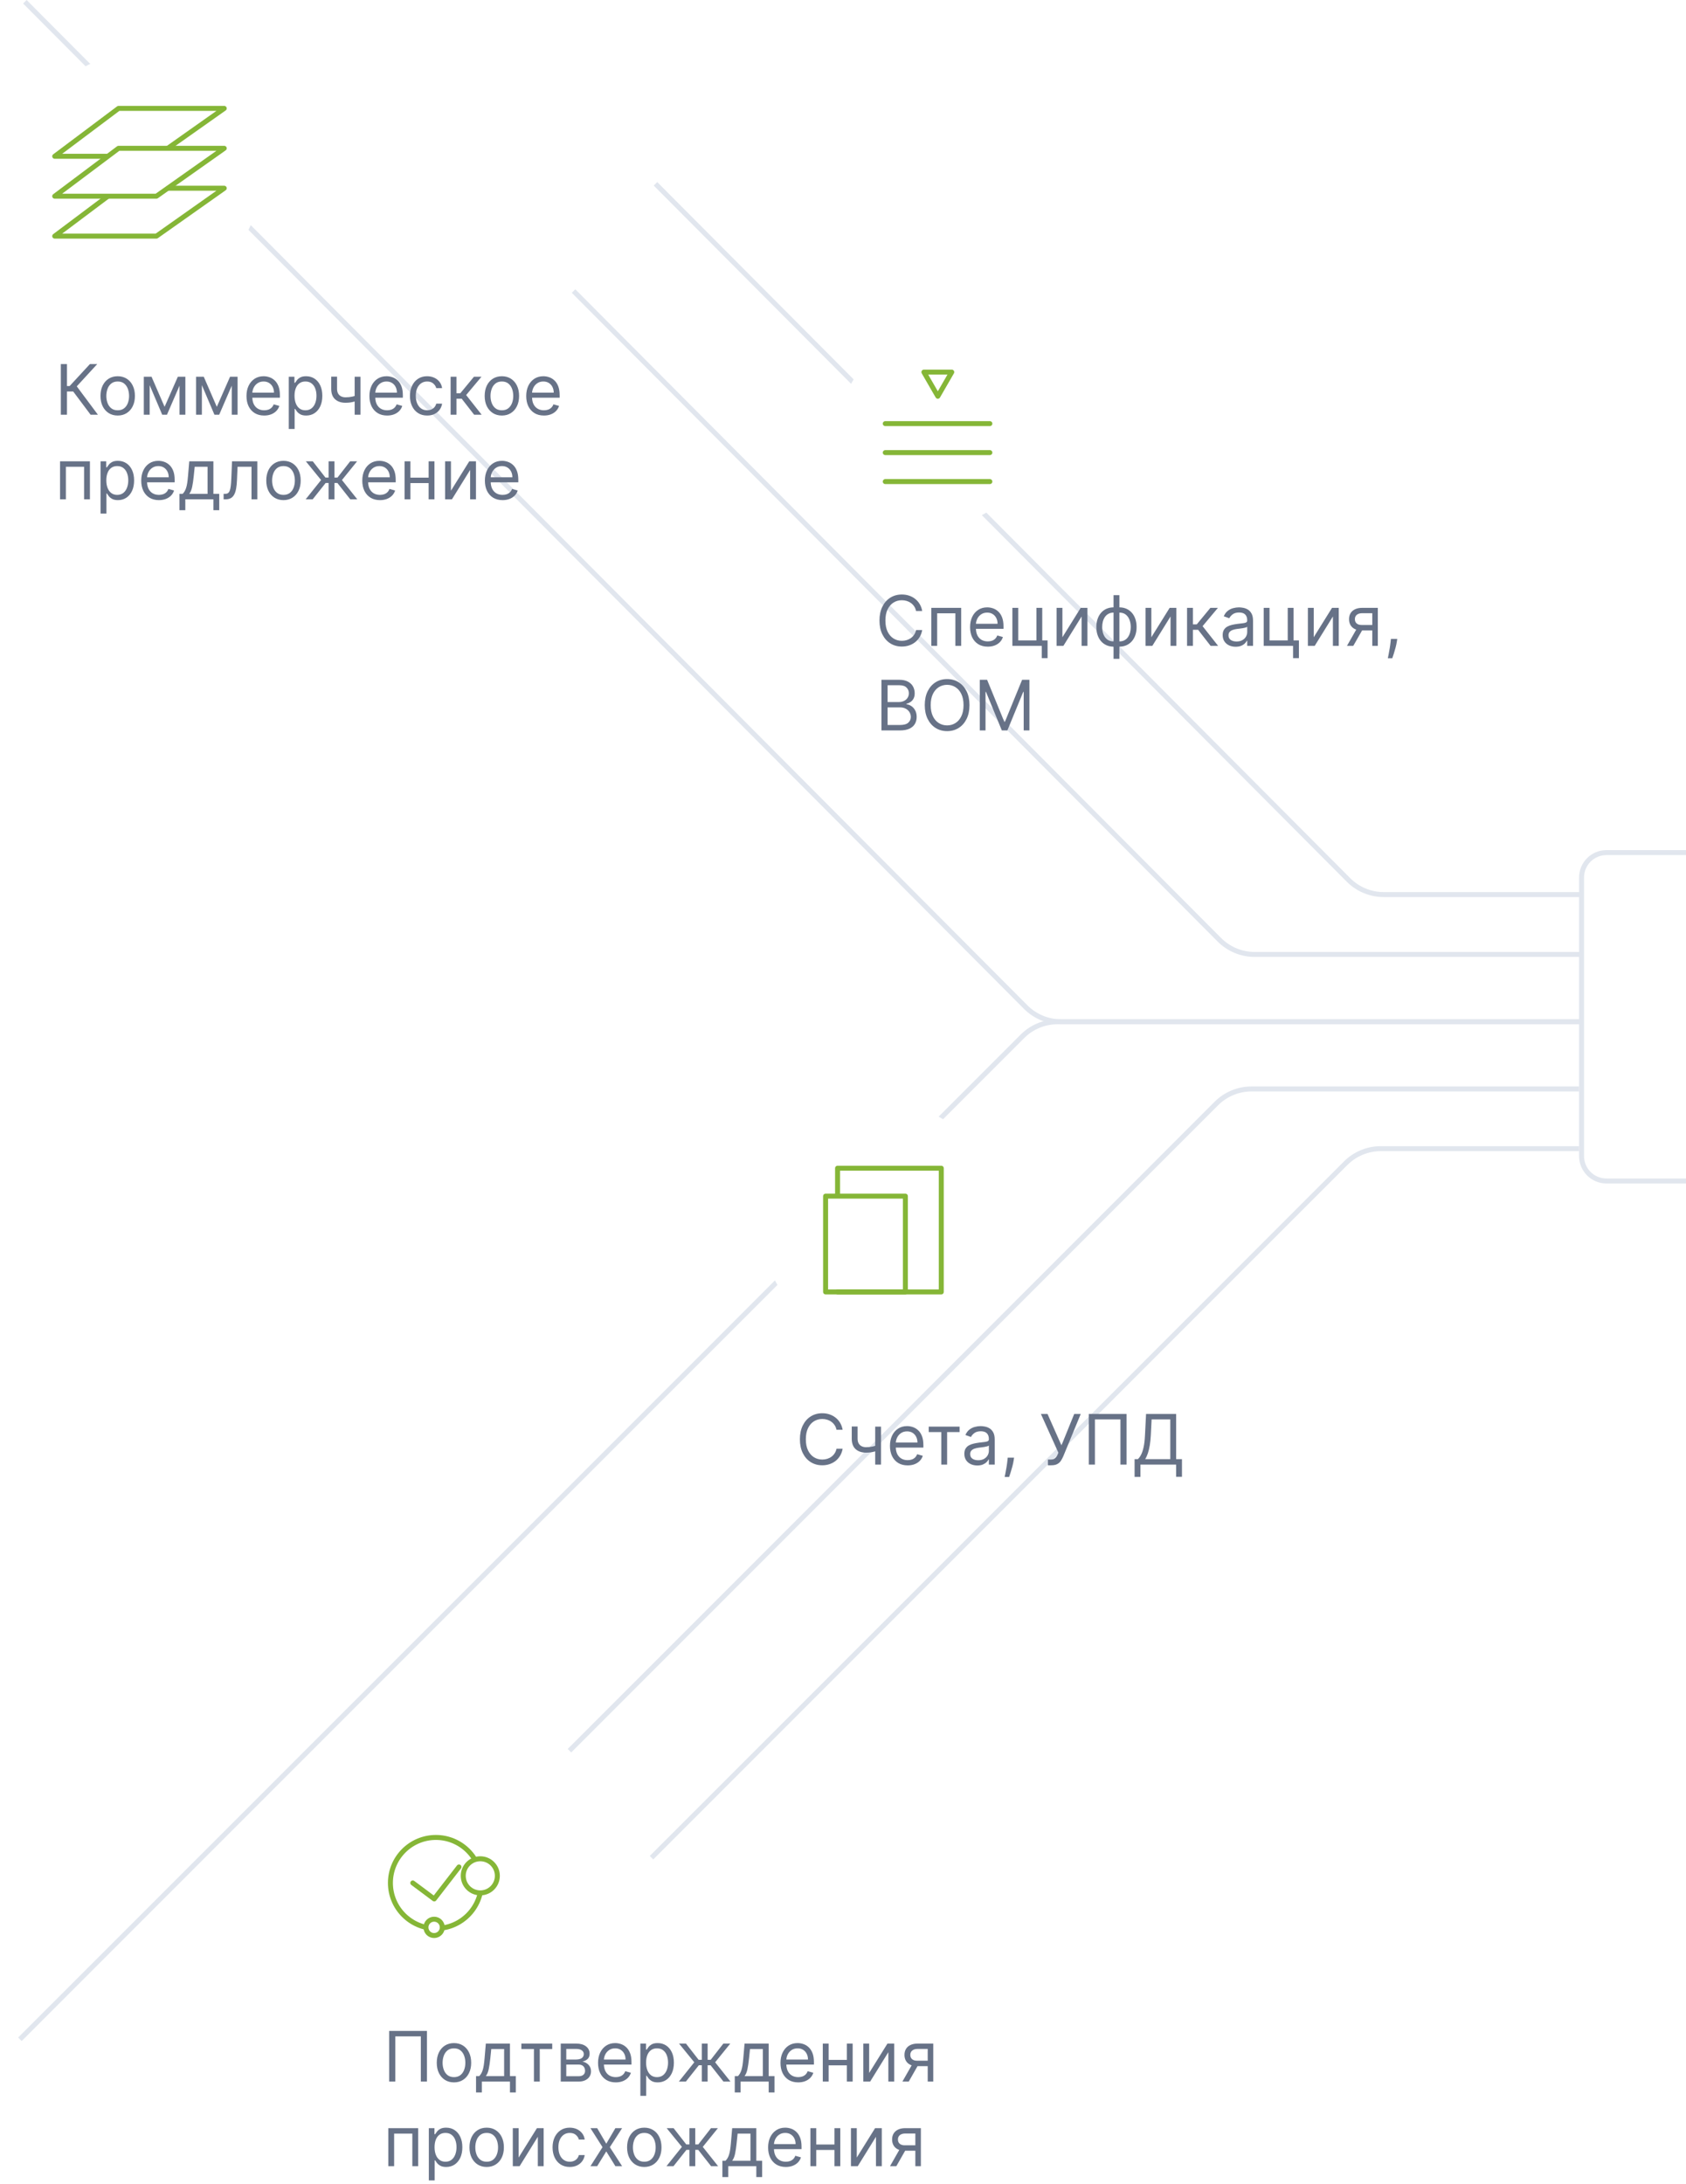 <?xml version="1.0" encoding="UTF-8"?> <svg xmlns="http://www.w3.org/2000/svg" width="339" height="439" viewBox="0 0 339 439" fill="none"><path d="M339 171.354H323C320.239 171.354 318 173.592 318 176.354V232.354C318 235.115 320.239 237.354 323 237.354H339" stroke="#E1E6EE"></path><path d="M317.5 230.854H277.642C274.99 230.854 272.446 231.907 270.571 233.782L131 373.354M317.5 218.854H251.642C248.99 218.854 246.446 219.907 244.571 221.782L114.5 351.854M317.5 205.354H212.642C209.99 205.354 207.446 206.407 205.571 208.282L4 409.854" stroke="#E1E6EE"></path><path d="M318 179.791H278.224C275.565 179.791 273.015 178.732 271.139 176.848L131.797 36.943M318 191.821H252.266C249.606 191.821 247.057 190.761 245.18 188.877L115.324 58.495M318 205.354H213.328C210.669 205.354 208.119 204.294 206.242 202.41L5 0.354" stroke="#E1E6EE"></path><g filter="url(#filter0_d_1249_1765)"><circle cx="28.348" cy="34.963" r="24.348" fill="white"></circle></g><g filter="url(#filter1_d_1249_1765)"><circle cx="87.232" cy="378.077" r="16.232" fill="white"></circle></g><g filter="url(#filter2_d_1249_1765)"><circle cx="177.348" cy="245.963" r="24.348" fill="white"></circle></g><g filter="url(#filter3_d_1249_1765)"><circle cx="188.353" cy="86.273" r="19.486" fill="white"></circle></g><path d="M18.219 83.353L14.719 78.68H13.466V83.353H12.233V73.172H13.466V77.587H14.003L18.079 73.172H19.551L15.435 77.646L19.69 83.353H18.219ZM23.666 83.513C22.977 83.513 22.372 83.349 21.852 83.02C21.335 82.692 20.93 82.233 20.639 81.643C20.35 81.053 20.206 80.364 20.206 79.575C20.206 78.78 20.35 78.085 20.639 77.492C20.93 76.899 21.335 76.438 21.852 76.11C22.372 75.782 22.977 75.618 23.666 75.618C24.356 75.618 24.959 75.782 25.476 76.11C25.996 76.438 26.401 76.899 26.689 77.492C26.981 78.085 27.127 78.78 27.127 79.575C27.127 80.364 26.981 81.053 26.689 81.643C26.401 82.233 25.996 82.692 25.476 83.02C24.959 83.349 24.356 83.513 23.666 83.513ZM23.666 82.459C24.19 82.459 24.621 82.324 24.959 82.056C25.297 81.787 25.547 81.434 25.71 80.997C25.872 80.559 25.953 80.085 25.953 79.575C25.953 79.065 25.872 78.589 25.71 78.148C25.547 77.707 25.297 77.351 24.959 77.079C24.621 76.808 24.19 76.672 23.666 76.672C23.143 76.672 22.712 76.808 22.374 77.079C22.036 77.351 21.785 77.707 21.623 78.148C21.461 78.589 21.379 79.065 21.379 79.575C21.379 80.085 21.461 80.559 21.623 80.997C21.785 81.434 22.036 81.787 22.374 82.056C22.712 82.324 23.143 82.459 23.666 82.459ZM33.094 81.763L35.758 75.717H36.872L33.571 83.353H32.617L29.375 75.717H30.469L33.094 81.763ZM30.091 75.717V83.353H28.918V75.717H30.091ZM36.097 83.353V75.717H37.27V83.353H36.097ZM43.594 81.763L46.258 75.717H47.372L44.071 83.353H43.117L39.875 75.717H40.969L43.594 81.763ZM40.591 75.717V83.353H39.418V75.717H40.591ZM46.597 83.353V75.717H47.77V83.353H46.597ZM53.119 83.513C52.383 83.513 51.749 83.35 51.215 83.025C50.685 82.697 50.276 82.24 49.987 81.653C49.702 81.063 49.56 80.377 49.56 79.595C49.56 78.813 49.702 78.123 49.987 77.527C50.276 76.927 50.677 76.46 51.19 76.125C51.707 75.787 52.311 75.618 53 75.618C53.398 75.618 53.791 75.684 54.178 75.817C54.566 75.949 54.919 76.165 55.237 76.463C55.555 76.758 55.809 77.149 55.998 77.636C56.187 78.123 56.281 78.723 56.281 79.436V79.933H50.395V78.919H55.088C55.088 78.488 55.002 78.103 54.83 77.765C54.66 77.427 54.419 77.161 54.104 76.965C53.792 76.769 53.424 76.672 53 76.672C52.533 76.672 52.128 76.788 51.787 77.02C51.449 77.248 51.189 77.547 51.006 77.915C50.824 78.282 50.733 78.677 50.733 79.098V79.774C50.733 80.351 50.832 80.84 51.031 81.241C51.233 81.638 51.514 81.942 51.871 82.15C52.229 82.356 52.645 82.459 53.119 82.459C53.428 82.459 53.706 82.415 53.955 82.329C54.206 82.24 54.423 82.107 54.606 81.932C54.788 81.753 54.929 81.531 55.028 81.265L56.162 81.584C56.043 81.968 55.842 82.306 55.56 82.598C55.279 82.886 54.931 83.112 54.516 83.274C54.102 83.433 53.636 83.513 53.119 83.513ZM58.066 86.217V75.717H59.2V76.93H59.339C59.425 76.798 59.544 76.629 59.697 76.423C59.852 76.214 60.075 76.029 60.363 75.866C60.655 75.701 61.049 75.618 61.546 75.618C62.189 75.618 62.756 75.778 63.246 76.1C63.737 76.421 64.12 76.877 64.395 77.467C64.67 78.057 64.808 78.753 64.808 79.555C64.808 80.364 64.67 81.065 64.395 81.658C64.12 82.248 63.739 82.706 63.251 83.03C62.764 83.352 62.202 83.513 61.566 83.513C61.075 83.513 60.683 83.431 60.388 83.269C60.093 83.103 59.866 82.916 59.707 82.707C59.548 82.495 59.425 82.319 59.339 82.18H59.239V86.217H58.066ZM59.219 79.535C59.219 80.112 59.304 80.621 59.473 81.062C59.642 81.499 59.889 81.842 60.214 82.091C60.539 82.336 60.936 82.459 61.407 82.459C61.898 82.459 62.307 82.329 62.635 82.071C62.966 81.809 63.215 81.458 63.381 81.017C63.55 80.573 63.634 80.079 63.634 79.535C63.634 78.998 63.551 78.514 63.386 78.084C63.223 77.649 62.976 77.306 62.645 77.055C62.317 76.799 61.904 76.672 61.407 76.672C60.93 76.672 60.529 76.793 60.204 77.035C59.879 77.273 59.634 77.608 59.468 78.039C59.302 78.466 59.219 78.965 59.219 79.535ZM72.484 75.717V83.353H71.31V75.717H72.484ZM72.026 79.356V80.45C71.761 80.549 71.498 80.637 71.236 80.714C70.974 80.787 70.699 80.844 70.41 80.888C70.122 80.927 69.806 80.947 69.461 80.947C68.596 80.947 67.901 80.714 67.378 80.246C66.858 79.779 66.597 79.078 66.597 78.143V75.697H67.771V78.143C67.771 78.534 67.845 78.856 67.994 79.108C68.144 79.36 68.346 79.547 68.601 79.67C68.856 79.792 69.143 79.853 69.461 79.853C69.958 79.853 70.407 79.809 70.808 79.719C71.213 79.626 71.619 79.505 72.026 79.356ZM77.838 83.513C77.102 83.513 76.468 83.35 75.934 83.025C75.404 82.697 74.994 82.24 74.706 81.653C74.421 81.063 74.278 80.377 74.278 79.595C74.278 78.813 74.421 78.123 74.706 77.527C74.994 76.927 75.395 76.46 75.909 76.125C76.426 75.787 77.029 75.618 77.719 75.618C78.117 75.618 78.509 75.684 78.897 75.817C79.285 75.949 79.638 76.165 79.956 76.463C80.274 76.758 80.528 77.149 80.717 77.636C80.906 78.123 81 78.723 81 79.436V79.933H75.114V78.919H79.807C79.807 78.488 79.721 78.103 79.548 77.765C79.379 77.427 79.137 77.161 78.822 76.965C78.511 76.769 78.143 76.672 77.719 76.672C77.251 76.672 76.847 76.788 76.506 77.02C76.168 77.248 75.907 77.547 75.725 77.915C75.543 78.282 75.452 78.677 75.452 79.098V79.774C75.452 80.351 75.551 80.84 75.75 81.241C75.952 81.638 76.232 81.942 76.59 82.15C76.948 82.356 77.364 82.459 77.838 82.459C78.146 82.459 78.425 82.415 78.673 82.329C78.925 82.24 79.142 82.107 79.325 81.932C79.507 81.753 79.648 81.531 79.747 81.265L80.881 81.584C80.761 81.968 80.561 82.306 80.279 82.598C79.997 82.886 79.649 83.112 79.235 83.274C78.821 83.433 78.355 83.513 77.838 83.513ZM85.887 83.513C85.171 83.513 84.555 83.344 84.038 83.005C83.521 82.667 83.123 82.202 82.844 81.609C82.566 81.015 82.427 80.337 82.427 79.575C82.427 78.799 82.569 78.115 82.854 77.522C83.143 76.925 83.544 76.46 84.058 76.125C84.575 75.787 85.178 75.618 85.867 75.618C86.404 75.618 86.888 75.717 87.319 75.916C87.75 76.115 88.103 76.393 88.378 76.751C88.653 77.109 88.824 77.527 88.89 78.004H87.717C87.627 77.656 87.428 77.348 87.12 77.079C86.815 76.808 86.404 76.672 85.887 76.672C85.43 76.672 85.029 76.791 84.684 77.03C84.343 77.265 84.076 77.598 83.883 78.029C83.695 78.457 83.6 78.959 83.6 79.535C83.6 80.125 83.693 80.639 83.879 81.076C84.067 81.514 84.333 81.854 84.674 82.096C85.019 82.338 85.423 82.459 85.887 82.459C86.192 82.459 86.469 82.406 86.717 82.299C86.966 82.194 87.176 82.041 87.349 81.842C87.521 81.643 87.644 81.405 87.717 81.126H88.89C88.824 81.577 88.66 81.983 88.398 82.344C88.139 82.702 87.796 82.987 87.369 83.199C86.944 83.408 86.451 83.513 85.887 83.513ZM90.605 83.353V75.717H91.778V79.038H92.554L95.298 75.717H96.81L93.727 79.396L96.849 83.353H95.338L92.832 80.132H91.778V83.353H90.605ZM100.912 83.513C100.223 83.513 99.618 83.349 99.098 83.02C98.581 82.692 98.176 82.233 97.885 81.643C97.596 81.053 97.452 80.364 97.452 79.575C97.452 78.78 97.596 78.085 97.885 77.492C98.176 76.899 98.581 76.438 99.098 76.11C99.618 75.782 100.223 75.618 100.912 75.618C101.602 75.618 102.205 75.782 102.722 76.11C103.242 76.438 103.647 76.899 103.935 77.492C104.227 78.085 104.373 78.78 104.373 79.575C104.373 80.364 104.227 81.053 103.935 81.643C103.647 82.233 103.242 82.692 102.722 83.02C102.205 83.349 101.602 83.513 100.912 83.513ZM100.912 82.459C101.436 82.459 101.867 82.324 102.205 82.056C102.543 81.787 102.793 81.434 102.956 80.997C103.118 80.559 103.199 80.085 103.199 79.575C103.199 79.065 103.118 78.589 102.956 78.148C102.793 77.707 102.543 77.351 102.205 77.079C101.867 76.808 101.436 76.672 100.912 76.672C100.389 76.672 99.958 76.808 99.62 77.079C99.282 77.351 99.031 77.707 98.869 78.148C98.707 78.589 98.626 79.065 98.626 79.575C98.626 80.085 98.707 80.559 98.869 80.997C99.031 81.434 99.282 81.787 99.62 82.056C99.958 82.324 100.389 82.459 100.912 82.459ZM109.365 83.513C108.63 83.513 107.995 83.35 107.461 83.025C106.931 82.697 106.522 82.24 106.233 81.653C105.948 81.063 105.806 80.377 105.806 79.595C105.806 78.813 105.948 78.123 106.233 77.527C106.522 76.927 106.923 76.46 107.436 76.125C107.953 75.787 108.557 75.618 109.246 75.618C109.644 75.618 110.037 75.684 110.424 75.817C110.812 75.949 111.165 76.165 111.483 76.463C111.801 76.758 112.055 77.149 112.244 77.636C112.433 78.123 112.527 78.723 112.527 79.436V79.933H106.641V78.919H111.334C111.334 78.488 111.248 78.103 111.076 77.765C110.907 77.427 110.665 77.161 110.35 76.965C110.038 76.769 109.67 76.672 109.246 76.672C108.779 76.672 108.374 76.788 108.033 77.02C107.695 77.248 107.435 77.547 107.252 77.915C107.07 78.282 106.979 78.677 106.979 79.098V79.774C106.979 80.351 107.078 80.84 107.277 81.241C107.48 81.638 107.76 81.942 108.118 82.15C108.475 82.356 108.891 82.459 109.365 82.459C109.674 82.459 109.952 82.415 110.201 82.329C110.453 82.24 110.67 82.107 110.852 81.932C111.034 81.753 111.175 81.531 111.275 81.265L112.408 81.584C112.289 81.968 112.088 82.306 111.806 82.598C111.525 82.886 111.177 83.112 110.762 83.274C110.348 83.433 109.882 83.513 109.365 83.513ZM12.074 100.354V92.717H18.079V100.354H16.906V93.811H13.247V100.354H12.074ZM20.222 103.217V92.717H21.356V93.93H21.495C21.581 93.798 21.701 93.629 21.853 93.423C22.009 93.214 22.231 93.029 22.519 92.866C22.811 92.701 23.205 92.618 23.702 92.618C24.345 92.618 24.912 92.778 25.403 93.1C25.893 93.421 26.276 93.877 26.551 94.467C26.826 95.057 26.964 95.753 26.964 96.555C26.964 97.364 26.826 98.065 26.551 98.658C26.276 99.248 25.895 99.706 25.408 100.03C24.921 100.352 24.359 100.513 23.722 100.513C23.232 100.513 22.839 100.431 22.544 100.269C22.249 100.103 22.022 99.916 21.863 99.707C21.704 99.495 21.581 99.319 21.495 99.18H21.396V103.217H20.222ZM21.376 96.535C21.376 97.112 21.46 97.621 21.629 98.062C21.798 98.499 22.045 98.842 22.37 99.091C22.695 99.336 23.093 99.459 23.563 99.459C24.054 99.459 24.463 99.329 24.791 99.071C25.123 98.809 25.371 98.458 25.537 98.017C25.706 97.573 25.791 97.079 25.791 96.535C25.791 95.998 25.708 95.514 25.542 95.084C25.38 94.649 25.133 94.306 24.801 94.055C24.473 93.799 24.06 93.672 23.563 93.672C23.086 93.672 22.685 93.793 22.36 94.035C22.035 94.273 21.79 94.608 21.624 95.039C21.459 95.466 21.376 95.965 21.376 96.535ZM31.955 100.513C31.22 100.513 30.585 100.35 30.051 100.025C29.521 99.697 29.111 99.24 28.823 98.653C28.538 98.063 28.396 97.377 28.396 96.595C28.396 95.813 28.538 95.123 28.823 94.527C29.111 93.927 29.512 93.46 30.026 93.125C30.543 92.787 31.146 92.618 31.836 92.618C32.234 92.618 32.626 92.684 33.014 92.817C33.402 92.949 33.755 93.165 34.073 93.463C34.391 93.758 34.645 94.149 34.834 94.636C35.023 95.123 35.117 95.723 35.117 96.436V96.933H29.231V95.919H33.924C33.924 95.488 33.838 95.103 33.666 94.765C33.496 94.427 33.255 94.161 32.94 93.965C32.628 93.769 32.26 93.672 31.836 93.672C31.369 93.672 30.964 93.788 30.623 94.02C30.285 94.248 30.025 94.547 29.842 94.915C29.66 95.282 29.569 95.677 29.569 96.098V96.774C29.569 97.351 29.668 97.84 29.867 98.241C30.069 98.638 30.349 98.942 30.707 99.15C31.065 99.356 31.481 99.459 31.955 99.459C32.264 99.459 32.542 99.415 32.791 99.329C33.042 99.24 33.26 99.107 33.442 98.932C33.624 98.753 33.765 98.531 33.864 98.265L34.998 98.584C34.879 98.968 34.678 99.306 34.396 99.598C34.115 99.886 33.767 100.112 33.352 100.274C32.938 100.433 32.472 100.513 31.955 100.513ZM36.087 102.541V99.26H36.723C36.879 99.097 37.013 98.922 37.126 98.733C37.238 98.544 37.336 98.32 37.419 98.062C37.505 97.8 37.578 97.482 37.638 97.107C37.697 96.729 37.751 96.273 37.797 95.74L38.055 92.717H42.908V99.26H44.081V102.541H42.908V100.354H37.26V102.541H36.087ZM38.055 99.26H41.734V93.811H39.149L38.95 95.74C38.867 96.539 38.765 97.236 38.642 97.833C38.519 98.43 38.324 98.905 38.055 99.26ZM44.962 100.354V99.26H45.241C45.469 99.26 45.66 99.215 45.812 99.126C45.965 99.033 46.087 98.872 46.18 98.643C46.276 98.411 46.349 98.09 46.399 97.679C46.452 97.264 46.49 96.737 46.513 96.098L46.653 92.717H51.743V100.354H50.57V93.811H47.766L47.647 96.535C47.62 97.162 47.564 97.714 47.478 98.191C47.395 98.665 47.267 99.063 47.095 99.384C46.926 99.706 46.701 99.948 46.419 100.11C46.137 100.272 45.784 100.354 45.36 100.354H44.962ZM56.998 100.513C56.309 100.513 55.704 100.349 55.184 100.02C54.667 99.692 54.262 99.233 53.971 98.643C53.682 98.053 53.538 97.364 53.538 96.575C53.538 95.78 53.682 95.085 53.971 94.492C54.262 93.899 54.667 93.438 55.184 93.11C55.704 92.782 56.309 92.618 56.998 92.618C57.688 92.618 58.291 92.782 58.808 93.11C59.328 93.438 59.733 93.899 60.021 94.492C60.313 95.085 60.459 95.78 60.459 96.575C60.459 97.364 60.313 98.053 60.021 98.643C59.733 99.233 59.328 99.692 58.808 100.02C58.291 100.349 57.688 100.513 56.998 100.513ZM56.998 99.459C57.522 99.459 57.953 99.324 58.291 99.056C58.629 98.787 58.879 98.434 59.042 97.997C59.204 97.559 59.285 97.085 59.285 96.575C59.285 96.065 59.204 95.589 59.042 95.148C58.879 94.707 58.629 94.351 58.291 94.079C57.953 93.808 57.522 93.672 56.998 93.672C56.475 93.672 56.044 93.808 55.706 94.079C55.368 94.351 55.117 94.707 54.955 95.148C54.793 95.589 54.712 96.065 54.712 96.575C54.712 97.085 54.793 97.559 54.955 97.997C55.117 98.434 55.368 98.787 55.706 99.056C56.044 99.324 56.475 99.459 56.998 99.459ZM61.458 100.354L64.56 96.476L61.498 92.717H62.89L65.435 95.978H66.072V92.717H67.245V95.978H67.861L70.407 92.717H71.799L68.756 96.476L71.839 100.354H70.427L67.841 97.072H67.245V100.354H66.072V97.072H65.475L62.87 100.354H61.458ZM76.403 100.513C75.667 100.513 75.032 100.35 74.498 100.025C73.968 99.697 73.559 99.24 73.27 98.653C72.985 98.063 72.843 97.377 72.843 96.595C72.843 95.813 72.985 95.123 73.27 94.527C73.559 93.927 73.96 93.46 74.474 93.125C74.991 92.787 75.594 92.618 76.283 92.618C76.681 92.618 77.074 92.684 77.462 92.817C77.849 92.949 78.202 93.165 78.52 93.463C78.839 93.758 79.092 94.149 79.281 94.636C79.47 95.123 79.564 95.723 79.564 96.436V96.933H73.678V95.919H78.371C78.371 95.488 78.285 95.103 78.113 94.765C77.944 94.427 77.702 94.161 77.387 93.965C77.075 93.769 76.707 93.672 76.283 93.672C75.816 93.672 75.412 93.788 75.07 94.02C74.732 94.248 74.472 94.547 74.29 94.915C74.107 95.282 74.016 95.677 74.016 96.098V96.774C74.016 97.351 74.116 97.84 74.314 98.241C74.517 98.638 74.797 98.942 75.155 99.15C75.513 99.356 75.929 99.459 76.403 99.459C76.711 99.459 76.989 99.415 77.238 99.329C77.49 99.24 77.707 99.107 77.889 98.932C78.071 98.753 78.212 98.531 78.312 98.265L79.445 98.584C79.326 98.968 79.125 99.306 78.844 99.598C78.562 99.886 78.214 100.112 77.799 100.274C77.385 100.433 76.92 100.513 76.403 100.513ZM86.46 95.998V97.092H82.244V95.998H86.46ZM82.522 92.717V100.354H81.349V92.717H82.522ZM87.355 92.717V100.354H86.182V92.717H87.355ZM90.671 98.623L94.35 92.717H95.702V100.354H94.529V94.447L90.87 100.354H89.498V92.717H90.671V98.623ZM101.053 100.513C100.317 100.513 99.682 100.35 99.149 100.025C98.618 99.697 98.209 99.24 97.921 98.653C97.636 98.063 97.493 97.377 97.493 96.595C97.493 95.813 97.636 95.123 97.921 94.527C98.209 93.927 98.61 93.46 99.124 93.125C99.641 92.787 100.244 92.618 100.934 92.618C101.331 92.618 101.724 92.684 102.112 92.817C102.5 92.949 102.853 93.165 103.171 93.463C103.489 93.758 103.743 94.149 103.931 94.636C104.12 95.123 104.215 95.723 104.215 96.436V96.933H98.329V95.919H103.022C103.022 95.488 102.935 95.103 102.763 94.765C102.594 94.427 102.352 94.161 102.037 93.965C101.726 93.769 101.358 93.672 100.934 93.672C100.466 93.672 100.062 93.788 99.721 94.02C99.382 94.248 99.122 94.547 98.94 94.915C98.758 95.282 98.666 95.677 98.666 96.098V96.774C98.666 97.351 98.766 97.84 98.965 98.241C99.167 98.638 99.447 98.942 99.805 99.15C100.163 99.356 100.579 99.459 101.053 99.459C101.361 99.459 101.64 99.415 101.888 99.329C102.14 99.24 102.357 99.107 102.539 98.932C102.722 98.753 102.863 98.531 102.962 98.265L104.096 98.584C103.976 98.968 103.776 99.306 103.494 99.598C103.212 99.886 102.864 100.112 102.45 100.274C102.036 100.433 101.57 100.513 101.053 100.513Z" fill="#677287"></path><path d="M85.849 408.172V418.354H84.617V409.265H79.486V418.354H78.253V408.172H85.849ZM91.28 418.513C90.59 418.513 89.985 418.349 89.465 418.02C88.948 417.692 88.544 417.233 88.252 416.643C87.964 416.053 87.819 415.364 87.819 414.575C87.819 413.78 87.964 413.085 88.252 412.492C88.544 411.899 88.948 411.438 89.465 411.11C89.985 410.782 90.59 410.618 91.28 410.618C91.969 410.618 92.572 410.782 93.089 411.11C93.61 411.438 94.014 411.899 94.302 412.492C94.594 413.085 94.74 413.78 94.74 414.575C94.74 415.364 94.594 416.053 94.302 416.643C94.014 417.233 93.61 417.692 93.089 418.02C92.572 418.349 91.969 418.513 91.28 418.513ZM91.28 417.459C91.803 417.459 92.234 417.324 92.572 417.056C92.91 416.787 93.161 416.434 93.323 415.997C93.485 415.559 93.567 415.086 93.567 414.575C93.567 414.065 93.485 413.589 93.323 413.148C93.161 412.707 92.91 412.351 92.572 412.079C92.234 411.808 91.803 411.672 91.28 411.672C90.756 411.672 90.325 411.808 89.987 412.079C89.649 412.351 89.399 412.707 89.236 413.148C89.074 413.589 88.993 414.065 88.993 414.575C88.993 415.086 89.074 415.559 89.236 415.997C89.399 416.434 89.649 416.787 89.987 417.056C90.325 417.324 90.756 417.459 91.28 417.459ZM95.716 420.541V417.26H96.352C96.508 417.097 96.642 416.922 96.755 416.733C96.867 416.544 96.965 416.32 97.048 416.062C97.134 415.8 97.207 415.482 97.267 415.107C97.326 414.729 97.379 414.273 97.426 413.74L97.684 410.717H102.537V417.26H103.71V420.541H102.537V418.354H96.889V420.541H95.716ZM97.684 417.26H101.363V411.811H98.778L98.579 413.74C98.496 414.539 98.394 415.236 98.271 415.833C98.148 416.43 97.953 416.905 97.684 417.26ZM104.83 411.811V410.717H111.034V411.811H108.529V418.354H107.355V411.811H104.83ZM112.746 418.354V410.717H115.868C116.69 410.717 117.343 410.903 117.827 411.274C118.311 411.645 118.553 412.136 118.553 412.746C118.553 413.21 118.415 413.569 118.14 413.824C117.865 414.076 117.512 414.247 117.081 414.336C117.363 414.376 117.636 414.476 117.901 414.635C118.17 414.794 118.392 415.013 118.567 415.291C118.743 415.566 118.831 415.904 118.831 416.305C118.831 416.696 118.732 417.046 118.533 417.354C118.334 417.662 118.049 417.906 117.678 418.085C117.306 418.264 116.862 418.354 116.345 418.354H112.746ZM113.859 417.28H116.345C116.75 417.28 117.066 417.184 117.295 416.991C117.523 416.799 117.638 416.537 117.638 416.206C117.638 415.811 117.523 415.501 117.295 415.276C117.066 415.047 116.75 414.933 116.345 414.933H113.859V417.28ZM113.859 413.919H115.868C116.183 413.919 116.453 413.876 116.678 413.79C116.904 413.7 117.076 413.574 117.195 413.412C117.318 413.246 117.379 413.05 117.379 412.825C117.379 412.504 117.245 412.252 116.977 412.069C116.708 411.884 116.339 411.791 115.868 411.791H113.859V413.919ZM123.809 418.513C123.073 418.513 122.438 418.35 121.905 418.025C121.374 417.697 120.965 417.24 120.677 416.653C120.392 416.063 120.249 415.377 120.249 414.595C120.249 413.813 120.392 413.123 120.677 412.527C120.965 411.927 121.366 411.46 121.88 411.125C122.397 410.787 123 410.618 123.689 410.618C124.087 410.618 124.48 410.684 124.868 410.817C125.256 410.949 125.608 411.165 125.927 411.463C126.245 411.758 126.498 412.149 126.687 412.636C126.876 413.123 126.971 413.723 126.971 414.436V414.933H121.084V413.919H125.778C125.778 413.488 125.691 413.104 125.519 412.765C125.35 412.427 125.108 412.161 124.793 411.965C124.482 411.769 124.114 411.672 123.689 411.672C123.222 411.672 122.818 411.788 122.476 412.02C122.138 412.248 121.878 412.547 121.696 412.915C121.514 413.282 121.422 413.677 121.422 414.098V414.774C121.422 415.351 121.522 415.84 121.721 416.241C121.923 416.638 122.203 416.942 122.561 417.15C122.919 417.356 123.335 417.459 123.809 417.459C124.117 417.459 124.395 417.416 124.644 417.329C124.896 417.24 125.113 417.107 125.295 416.932C125.478 416.753 125.618 416.531 125.718 416.265L126.851 416.584C126.732 416.968 126.532 417.306 126.25 417.598C125.968 417.886 125.62 418.112 125.206 418.274C124.791 418.433 124.326 418.513 123.809 418.513ZM128.756 421.217V410.717H129.889V411.93H130.028C130.114 411.798 130.234 411.629 130.386 411.423C130.542 411.214 130.764 411.029 131.052 410.866C131.344 410.701 131.738 410.618 132.236 410.618C132.879 410.618 133.445 410.778 133.936 411.1C134.426 411.421 134.809 411.877 135.084 412.467C135.359 413.057 135.497 413.753 135.497 414.555C135.497 415.364 135.359 416.065 135.084 416.658C134.809 417.248 134.428 417.706 133.941 418.03C133.454 418.352 132.892 418.513 132.256 418.513C131.765 418.513 131.372 418.431 131.077 418.269C130.782 418.103 130.555 417.916 130.396 417.707C130.237 417.495 130.114 417.319 130.028 417.18H129.929V421.217H128.756ZM129.909 414.535C129.909 415.112 129.993 415.621 130.162 416.062C130.331 416.499 130.578 416.842 130.903 417.091C131.228 417.336 131.626 417.459 132.096 417.459C132.587 417.459 132.996 417.329 133.324 417.071C133.656 416.809 133.904 416.458 134.07 416.017C134.239 415.573 134.324 415.079 134.324 414.535C134.324 413.998 134.241 413.515 134.075 413.084C133.913 412.649 133.666 412.306 133.334 412.055C133.006 411.799 132.594 411.672 132.096 411.672C131.619 411.672 131.218 411.793 130.893 412.035C130.568 412.273 130.323 412.608 130.157 413.039C129.992 413.466 129.909 413.965 129.909 414.535ZM136.495 418.354L139.597 414.476L136.535 410.717H137.927L140.472 413.979H141.109V410.717H142.282V413.979H142.898L145.444 410.717H146.836L143.793 414.476L146.876 418.354H145.464L142.879 415.072H142.282V418.354H141.109V415.072H140.512L137.907 418.354H136.495ZM147.737 420.541V417.26H148.373C148.529 417.097 148.663 416.922 148.776 416.733C148.889 416.544 148.987 416.32 149.069 416.062C149.156 415.8 149.229 415.482 149.288 415.107C149.348 414.729 149.401 414.273 149.447 413.74L149.706 410.717H154.558V417.26H155.731V420.541H154.558V418.354H148.91V420.541H147.737ZM149.706 417.26H153.385V411.811H150.8L150.601 413.74C150.518 414.539 150.415 415.236 150.292 415.833C150.17 416.43 149.974 416.905 149.706 417.26ZM160.49 418.513C159.755 418.513 159.12 418.35 158.586 418.025C158.056 417.697 157.647 417.24 157.358 416.653C157.073 416.063 156.931 415.377 156.931 414.595C156.931 413.813 157.073 413.123 157.358 412.527C157.647 411.927 158.048 411.46 158.561 411.125C159.078 410.787 159.682 410.618 160.371 410.618C160.769 410.618 161.162 410.684 161.549 410.817C161.937 410.949 162.29 411.165 162.608 411.463C162.926 411.758 163.18 412.149 163.369 412.636C163.558 413.123 163.652 413.723 163.652 414.436V414.933H157.766V413.919H162.459C162.459 413.488 162.373 413.104 162.201 412.765C162.032 412.427 161.79 412.161 161.475 411.965C161.163 411.769 160.795 411.672 160.371 411.672C159.904 411.672 159.499 411.788 159.158 412.02C158.82 412.248 158.56 412.547 158.377 412.915C158.195 413.282 158.104 413.677 158.104 414.098V414.774C158.104 415.351 158.203 415.84 158.402 416.241C158.605 416.638 158.885 416.942 159.243 417.15C159.6 417.356 160.016 417.459 160.49 417.459C160.799 417.459 161.077 417.416 161.326 417.329C161.578 417.24 161.795 417.107 161.977 416.932C162.159 416.753 162.3 416.531 162.4 416.265L163.533 416.584C163.414 416.968 163.213 417.306 162.931 417.598C162.65 417.886 162.302 418.112 161.887 418.274C161.473 418.433 161.007 418.513 160.49 418.513ZM170.548 413.998V415.092H166.332V413.998H170.548ZM166.61 410.717V418.354H165.437V410.717H166.61ZM171.443 410.717V418.354H170.27V410.717H171.443ZM174.759 416.623L178.438 410.717H179.79V418.354H178.617V412.447L174.958 418.354H173.586V410.717H174.759V416.623ZM186.533 418.354V411.791H184.504C184.047 411.791 183.687 411.897 183.426 412.109C183.164 412.321 183.033 412.613 183.033 412.984C183.033 413.349 183.151 413.635 183.386 413.844C183.624 414.053 183.951 414.157 184.365 414.157H186.831V415.251H184.365C183.848 415.251 183.402 415.16 183.028 414.978C182.653 414.796 182.365 414.535 182.163 414.197C181.961 413.856 181.86 413.452 181.86 412.984C181.86 412.514 181.966 412.109 182.178 411.771C182.39 411.433 182.693 411.173 183.088 410.991C183.485 410.808 183.958 410.717 184.504 410.717H187.646V418.354H186.533ZM181.442 418.354L183.61 414.555H184.882L182.715 418.354H181.442ZM78.074 435.354V427.717H84.079V435.354H82.906V428.811H79.247V435.354H78.074ZM86.222 438.217V427.717H87.356V428.93H87.495C87.581 428.798 87.701 428.629 87.853 428.423C88.009 428.214 88.231 428.029 88.519 427.866C88.811 427.701 89.205 427.618 89.702 427.618C90.345 427.618 90.912 427.778 91.403 428.1C91.893 428.421 92.276 428.877 92.551 429.467C92.826 430.057 92.964 430.753 92.964 431.555C92.964 432.364 92.826 433.065 92.551 433.658C92.276 434.248 91.895 434.706 91.408 435.03C90.921 435.352 90.359 435.513 89.722 435.513C89.232 435.513 88.839 435.431 88.544 435.269C88.249 435.103 88.022 434.916 87.863 434.707C87.704 434.495 87.581 434.319 87.495 434.18H87.396V438.217H86.222ZM87.376 431.535C87.376 432.112 87.46 432.621 87.629 433.062C87.798 433.499 88.045 433.842 88.37 434.091C88.695 434.336 89.093 434.459 89.563 434.459C90.054 434.459 90.463 434.329 90.791 434.071C91.123 433.809 91.371 433.458 91.537 433.017C91.706 432.573 91.79 432.079 91.79 431.535C91.79 430.998 91.708 430.515 91.542 430.084C91.379 429.649 91.133 429.306 90.801 429.055C90.473 428.799 90.06 428.672 89.563 428.672C89.086 428.672 88.685 428.793 88.36 429.035C88.035 429.273 87.79 429.608 87.624 430.039C87.459 430.466 87.376 430.965 87.376 431.535ZM97.856 435.513C97.166 435.513 96.562 435.349 96.041 435.02C95.524 434.692 95.12 434.233 94.828 433.643C94.54 433.053 94.396 432.364 94.396 431.575C94.396 430.78 94.54 430.085 94.828 429.492C95.12 428.899 95.524 428.438 96.041 428.11C96.562 427.782 97.166 427.618 97.856 427.618C98.545 427.618 99.148 427.782 99.665 428.11C100.186 428.438 100.59 428.899 100.879 429.492C101.17 430.085 101.316 430.78 101.316 431.575C101.316 432.364 101.17 433.053 100.879 433.643C100.59 434.233 100.186 434.692 99.665 435.02C99.148 435.349 98.545 435.513 97.856 435.513ZM97.856 434.459C98.379 434.459 98.81 434.324 99.148 434.056C99.487 433.787 99.737 433.434 99.899 432.997C100.062 432.559 100.143 432.086 100.143 431.575C100.143 431.065 100.062 430.589 99.899 430.148C99.737 429.707 99.487 429.351 99.148 429.079C98.81 428.808 98.379 428.672 97.856 428.672C97.332 428.672 96.901 428.808 96.563 429.079C96.225 429.351 95.975 429.707 95.812 430.148C95.65 430.589 95.569 431.065 95.569 431.575C95.569 432.086 95.65 432.559 95.812 432.997C95.975 433.434 96.225 433.787 96.563 434.056C96.901 434.324 97.332 434.459 97.856 434.459ZM104.28 433.623L107.959 427.717H109.312V435.354H108.138V429.447L104.479 435.354H103.107V427.717H104.28V433.623ZM114.563 435.513C113.847 435.513 113.23 435.344 112.713 435.006C112.196 434.667 111.799 434.202 111.52 433.608C111.242 433.015 111.103 432.337 111.103 431.575C111.103 430.8 111.245 430.115 111.53 429.522C111.819 428.925 112.22 428.46 112.733 428.125C113.25 427.787 113.854 427.618 114.543 427.618C115.08 427.618 115.564 427.717 115.995 427.916C116.426 428.115 116.779 428.393 117.054 428.751C117.329 429.109 117.499 429.527 117.566 430.004H116.392C116.303 429.656 116.104 429.348 115.796 429.079C115.491 428.808 115.08 428.672 114.563 428.672C114.105 428.672 113.704 428.791 113.36 429.03C113.018 429.265 112.752 429.598 112.559 430.029C112.37 430.456 112.276 430.959 112.276 431.535C112.276 432.125 112.369 432.639 112.554 433.077C112.743 433.514 113.008 433.854 113.35 434.096C113.694 434.338 114.099 434.459 114.563 434.459C114.868 434.459 115.145 434.406 115.393 434.3C115.642 434.193 115.852 434.041 116.025 433.842C116.197 433.643 116.319 433.405 116.392 433.126H117.566C117.499 433.577 117.335 433.983 117.074 434.344C116.815 434.702 116.472 434.987 116.044 435.199C115.62 435.408 115.126 435.513 114.563 435.513ZM120.074 427.717L121.903 430.839L123.733 427.717H125.085L122.619 431.535L125.085 435.354H123.733L121.903 432.39L120.074 435.354H118.722L121.148 431.535L118.722 427.717H120.074ZM129.547 435.513C128.858 435.513 128.253 435.349 127.733 435.02C127.216 434.692 126.811 434.233 126.52 433.643C126.231 433.053 126.087 432.364 126.087 431.575C126.087 430.78 126.231 430.085 126.52 429.492C126.811 428.899 127.216 428.438 127.733 428.11C128.253 427.782 128.858 427.618 129.547 427.618C130.237 427.618 130.84 427.782 131.357 428.11C131.877 428.438 132.282 428.899 132.57 429.492C132.862 430.085 133.007 430.78 133.007 431.575C133.007 432.364 132.862 433.053 132.57 433.643C132.282 434.233 131.877 434.692 131.357 435.02C130.84 435.349 130.237 435.513 129.547 435.513ZM129.547 434.459C130.071 434.459 130.502 434.324 130.84 434.056C131.178 433.787 131.428 433.434 131.591 432.997C131.753 432.559 131.834 432.086 131.834 431.575C131.834 431.065 131.753 430.589 131.591 430.148C131.428 429.707 131.178 429.351 130.84 429.079C130.502 428.808 130.071 428.672 129.547 428.672C129.024 428.672 128.593 428.808 128.255 429.079C127.917 429.351 127.666 429.707 127.504 430.148C127.342 430.589 127.26 431.065 127.26 431.575C127.26 432.086 127.342 432.559 127.504 432.997C127.666 433.434 127.917 433.787 128.255 434.056C128.593 434.324 129.024 434.459 129.547 434.459ZM134.007 435.354L137.109 431.476L134.047 427.717H135.439L137.984 430.979H138.62V427.717H139.794V430.979H140.41L142.956 427.717H144.348L141.305 431.476L144.387 435.354H142.975L140.39 432.072H139.794V435.354H138.62V432.072H138.024L135.419 435.354H134.007ZM145.249 437.541V434.26H145.885C146.041 434.097 146.175 433.922 146.288 433.733C146.401 433.544 146.498 433.32 146.581 433.062C146.667 432.8 146.74 432.482 146.8 432.107C146.86 431.729 146.913 431.273 146.959 430.74L147.218 427.717H152.07V434.26H153.243V437.541H152.07V435.354H146.422V437.541H145.249ZM147.218 434.26H150.896V428.811H148.311L148.112 430.74C148.03 431.539 147.927 432.236 147.804 432.833C147.682 433.43 147.486 433.905 147.218 434.26ZM158.002 435.513C157.266 435.513 156.632 435.35 156.098 435.025C155.568 434.697 155.158 434.24 154.87 433.653C154.585 433.063 154.442 432.377 154.442 431.595C154.442 430.813 154.585 430.123 154.87 429.527C155.158 428.927 155.559 428.46 156.073 428.125C156.59 427.787 157.193 427.618 157.883 427.618C158.281 427.618 158.673 427.684 159.061 427.817C159.449 427.949 159.802 428.165 160.12 428.463C160.438 428.758 160.692 429.149 160.881 429.636C161.07 430.123 161.164 430.723 161.164 431.436V431.933H155.278V430.919H159.971C159.971 430.488 159.885 430.104 159.712 429.765C159.543 429.427 159.301 429.161 158.987 428.965C158.675 428.769 158.307 428.672 157.883 428.672C157.415 428.672 157.011 428.788 156.67 429.02C156.332 429.248 156.071 429.547 155.889 429.915C155.707 430.282 155.616 430.677 155.616 431.098V431.774C155.616 432.351 155.715 432.84 155.914 433.241C156.116 433.638 156.396 433.942 156.754 434.15C157.112 434.356 157.528 434.459 158.002 434.459C158.31 434.459 158.589 434.416 158.837 434.329C159.089 434.24 159.306 434.107 159.489 433.932C159.671 433.753 159.812 433.531 159.911 433.265L161.045 433.584C160.925 433.968 160.725 434.306 160.443 434.598C160.161 434.886 159.813 435.112 159.399 435.274C158.985 435.433 158.519 435.513 158.002 435.513ZM168.06 430.998V432.092H163.844V430.998H168.06ZM164.122 427.717V435.354H162.949V427.717H164.122ZM168.955 427.717V435.354H167.781V427.717H168.955ZM172.271 433.623L175.95 427.717H177.302V435.354H176.129V429.447L172.469 435.354H171.097V427.717H172.271V433.623ZM184.045 435.354V428.791H182.016C181.559 428.791 181.199 428.897 180.937 429.109C180.675 429.321 180.545 429.613 180.545 429.984C180.545 430.349 180.662 430.635 180.898 430.844C181.136 431.053 181.463 431.157 181.877 431.157H184.343V432.251H181.877C181.36 432.251 180.914 432.16 180.54 431.978C180.165 431.796 179.877 431.535 179.675 431.197C179.472 430.856 179.371 430.452 179.371 429.984C179.371 429.514 179.477 429.109 179.689 428.771C179.902 428.433 180.205 428.173 180.599 427.991C180.997 427.808 181.469 427.717 182.016 427.717H185.158V435.354H184.045ZM178.954 435.354L181.121 431.555H182.394L180.226 435.354H178.954Z" fill="#677287"></path><path d="M169.426 287.354H168.193C168.12 286.999 167.993 286.687 167.81 286.419C167.631 286.15 167.413 285.925 167.154 285.743C166.899 285.557 166.616 285.418 166.304 285.325C165.992 285.232 165.668 285.186 165.33 285.186C164.713 285.186 164.155 285.342 163.654 285.653C163.157 285.965 162.761 286.424 162.466 287.03C162.174 287.637 162.028 288.381 162.028 289.263C162.028 290.144 162.174 290.888 162.466 291.495C162.761 292.101 163.157 292.56 163.654 292.872C164.155 293.184 164.713 293.339 165.33 293.339C165.668 293.339 165.992 293.293 166.304 293.2C166.616 293.107 166.899 292.97 167.154 292.787C167.413 292.602 167.631 292.375 167.81 292.106C167.993 291.835 168.12 291.523 168.193 291.172H169.426C169.333 291.692 169.164 292.158 168.919 292.569C168.674 292.98 168.369 293.329 168.004 293.618C167.64 293.903 167.23 294.12 166.776 294.269C166.326 294.418 165.843 294.493 165.33 294.493C164.461 294.493 163.689 294.281 163.013 293.856C162.337 293.432 161.805 292.829 161.417 292.047C161.029 291.265 160.835 290.336 160.835 289.263C160.835 288.189 161.029 287.261 161.417 286.479C161.805 285.696 162.337 285.093 163.013 284.669C163.689 284.245 164.461 284.032 165.33 284.032C165.843 284.032 166.326 284.107 166.776 284.256C167.23 284.405 167.64 284.624 168.004 284.912C168.369 285.198 168.674 285.546 168.919 285.956C169.164 286.364 169.333 286.83 169.426 287.354ZM177.146 286.717V294.354H175.972V286.717H177.146ZM176.688 290.356V291.45C176.423 291.55 176.16 291.637 175.898 291.714C175.636 291.787 175.361 291.845 175.073 291.888C174.784 291.927 174.468 291.947 174.123 291.947C173.258 291.947 172.564 291.714 172.04 291.246C171.52 290.779 171.259 290.078 171.259 289.143V286.697H172.433V289.143C172.433 289.534 172.507 289.856 172.656 290.108C172.806 290.36 173.008 290.547 173.263 290.67C173.518 290.792 173.805 290.854 174.123 290.854C174.62 290.854 175.069 290.809 175.47 290.719C175.875 290.626 176.281 290.506 176.688 290.356ZM182.5 294.513C181.764 294.513 181.13 294.35 180.596 294.025C180.066 293.697 179.656 293.24 179.368 292.653C179.083 292.063 178.941 291.377 178.941 290.595C178.941 289.813 179.083 289.123 179.368 288.527C179.656 287.927 180.057 287.46 180.571 287.125C181.088 286.787 181.691 286.618 182.381 286.618C182.779 286.618 183.171 286.684 183.559 286.817C183.947 286.949 184.3 287.165 184.618 287.463C184.936 287.758 185.19 288.149 185.379 288.636C185.568 289.123 185.662 289.723 185.662 290.436V290.933H179.776V289.919H184.469C184.469 289.488 184.383 289.104 184.21 288.765C184.041 288.427 183.799 288.161 183.485 287.965C183.173 287.769 182.805 287.672 182.381 287.672C181.914 287.672 181.509 287.788 181.168 288.02C180.83 288.248 180.57 288.547 180.387 288.915C180.205 289.282 180.114 289.677 180.114 290.098V290.774C180.114 291.351 180.213 291.84 180.412 292.241C180.614 292.638 180.894 292.942 181.252 293.15C181.61 293.356 182.026 293.459 182.5 293.459C182.808 293.459 183.087 293.416 183.335 293.329C183.587 293.24 183.804 293.107 183.987 292.932C184.169 292.753 184.31 292.531 184.409 292.265L185.543 292.584C185.423 292.968 185.223 293.306 184.941 293.598C184.66 293.886 184.311 294.112 183.897 294.274C183.483 294.433 183.017 294.513 182.5 294.513ZM186.736 287.811V286.717H192.941V287.811H190.435V294.354H189.262V287.811H186.736ZM196.503 294.532C196.019 294.532 195.58 294.441 195.185 294.259C194.791 294.073 194.478 293.807 194.246 293.459C194.014 293.107 193.898 292.683 193.898 292.186C193.898 291.748 193.984 291.394 194.156 291.122C194.328 290.847 194.559 290.631 194.847 290.476C195.135 290.32 195.454 290.204 195.802 290.128C196.153 290.048 196.506 289.985 196.861 289.939C197.325 289.879 197.701 289.834 197.989 289.805C198.281 289.771 198.493 289.717 198.626 289.64C198.761 289.564 198.829 289.432 198.829 289.243V289.203C198.829 288.712 198.695 288.331 198.427 288.059C198.162 287.788 197.759 287.652 197.219 287.652C196.658 287.652 196.219 287.774 195.901 288.02C195.583 288.265 195.359 288.527 195.23 288.805L194.116 288.407C194.315 287.943 194.58 287.582 194.912 287.324C195.247 287.062 195.611 286.88 196.006 286.777C196.403 286.671 196.794 286.618 197.179 286.618C197.424 286.618 197.706 286.648 198.024 286.707C198.345 286.764 198.655 286.881 198.954 287.06C199.255 287.239 199.506 287.509 199.704 287.871C199.903 288.232 200.003 288.716 200.003 289.322V294.354H198.829V293.319H198.77C198.69 293.485 198.558 293.662 198.372 293.851C198.186 294.04 197.939 294.201 197.631 294.334C197.323 294.466 196.947 294.532 196.503 294.532ZM196.682 293.479C197.146 293.479 197.537 293.387 197.855 293.205C198.176 293.023 198.418 292.787 198.581 292.499C198.747 292.211 198.829 291.907 198.829 291.589V290.515C198.78 290.575 198.67 290.63 198.501 290.68C198.336 290.726 198.143 290.767 197.925 290.804C197.709 290.837 197.499 290.867 197.293 290.893C197.091 290.916 196.927 290.936 196.801 290.953C196.496 290.993 196.211 291.057 195.946 291.147C195.684 291.233 195.472 291.364 195.309 291.54C195.15 291.712 195.071 291.947 195.071 292.246C195.071 292.653 195.222 292.961 195.523 293.17C195.828 293.376 196.214 293.479 196.682 293.479ZM203.894 292.961L203.815 293.498C203.758 293.876 203.672 294.281 203.556 294.711C203.443 295.142 203.326 295.548 203.203 295.93C203.08 296.311 202.979 296.614 202.9 296.839H202.005C202.048 296.627 202.104 296.347 202.174 295.999C202.244 295.651 202.313 295.262 202.383 294.831C202.456 294.403 202.515 293.966 202.562 293.518L202.621 292.961H203.894ZM210.702 294.493V293.339H211.338C211.583 293.339 211.789 293.291 211.954 293.195C212.123 293.099 212.263 292.975 212.372 292.822C212.485 292.67 212.577 292.511 212.65 292.345L212.809 291.967L209.29 284.172H210.622L213.426 290.496L215.991 284.172H217.304L213.784 292.703C213.645 293.021 213.486 293.316 213.307 293.588C213.131 293.86 212.891 294.078 212.586 294.244C212.284 294.41 211.875 294.493 211.358 294.493H210.702ZM226.517 284.172V294.354H225.284V285.265H220.154V294.354H218.921V284.172H226.517ZM228.129 296.819V293.26H228.786C229.011 293.054 229.223 292.764 229.422 292.39C229.624 292.012 229.795 291.508 229.934 290.878C230.077 290.245 230.171 289.442 230.218 288.467L230.436 284.172H236.482V293.26H237.655V296.8H236.482V294.354H229.303V296.819H228.129ZM230.257 293.26H235.308V285.265H231.55L231.391 288.467C231.351 289.21 231.281 289.882 231.182 290.486C231.083 291.086 230.955 291.617 230.799 292.081C230.643 292.542 230.463 292.935 230.257 293.26Z" fill="#677287"></path><path d="M185.426 122.803H184.193C184.12 122.448 183.993 122.137 183.81 121.868C183.631 121.6 183.413 121.374 183.154 121.192C182.899 121.006 182.616 120.867 182.304 120.774C181.992 120.682 181.668 120.635 181.33 120.635C180.713 120.635 180.155 120.791 179.654 121.102C179.157 121.414 178.761 121.873 178.466 122.48C178.174 123.086 178.028 123.83 178.028 124.712C178.028 125.593 178.174 126.338 178.466 126.944C178.761 127.551 179.157 128.01 179.654 128.321C180.155 128.633 180.713 128.789 181.33 128.789C181.668 128.789 181.992 128.742 182.304 128.649C182.616 128.557 182.899 128.419 183.154 128.237C183.413 128.051 183.631 127.824 183.81 127.556C183.993 127.284 184.12 126.972 184.193 126.621H185.426C185.333 127.141 185.164 127.607 184.919 128.018C184.674 128.429 184.369 128.779 184.004 129.067C183.64 129.352 183.23 129.569 182.776 129.718C182.326 129.867 181.843 129.942 181.33 129.942C180.461 129.942 179.689 129.73 179.013 129.306C178.337 128.881 177.805 128.278 177.417 127.496C177.029 126.714 176.835 125.786 176.835 124.712C176.835 123.638 177.029 122.71 177.417 121.928C177.805 121.146 178.337 120.542 179.013 120.118C179.689 119.694 180.461 119.482 181.33 119.482C181.843 119.482 182.326 119.556 182.776 119.705C183.23 119.855 183.64 120.073 184.004 120.362C184.369 120.647 184.674 120.995 184.919 121.406C185.164 121.813 185.333 122.279 185.426 122.803ZM187.259 129.803V122.166H193.265V129.803H192.092V123.26H188.433V129.803H187.259ZM198.61 129.962C197.874 129.962 197.239 129.799 196.705 129.475C196.175 129.146 195.766 128.689 195.477 128.102C195.192 127.512 195.05 126.826 195.05 126.044C195.05 125.262 195.192 124.573 195.477 123.976C195.766 123.376 196.167 122.909 196.681 122.574C197.198 122.236 197.801 122.067 198.49 122.067C198.888 122.067 199.281 122.133 199.669 122.266C200.056 122.398 200.409 122.614 200.727 122.912C201.046 123.207 201.299 123.598 201.488 124.085C201.677 124.573 201.771 125.173 201.771 125.885V126.382H195.885V125.368H200.578C200.578 124.937 200.492 124.553 200.32 124.215C200.151 123.877 199.909 123.61 199.594 123.414C199.282 123.219 198.914 123.121 198.49 123.121C198.023 123.121 197.619 123.237 197.277 123.469C196.939 123.698 196.679 123.996 196.497 124.364C196.314 124.732 196.223 125.126 196.223 125.547V126.223C196.223 126.8 196.323 127.289 196.521 127.69C196.724 128.088 197.004 128.391 197.362 128.6C197.72 128.805 198.136 128.908 198.61 128.908C198.918 128.908 199.196 128.865 199.445 128.779C199.697 128.689 199.914 128.557 200.096 128.381C200.278 128.202 200.419 127.98 200.519 127.715L201.652 128.033C201.533 128.417 201.332 128.755 201.051 129.047C200.769 129.335 200.421 129.561 200.007 129.723C199.592 129.882 199.127 129.962 198.61 129.962ZM209.562 122.166V128.709H210.636V132.269H209.463V129.803H203.556V122.166H204.73V128.709H208.389V122.166H209.562ZM213.616 128.073L217.295 122.166H218.648V129.803H217.474V123.896L213.815 129.803H212.443V122.166H213.616V128.073ZM223.899 132.408V119.621H225.072V132.408H223.899ZM223.899 129.962C223.382 129.962 222.911 129.869 222.487 129.683C222.063 129.494 221.698 129.228 221.393 128.883C221.088 128.535 220.853 128.119 220.687 127.635C220.521 127.151 220.439 126.614 220.439 126.024C220.439 125.428 220.521 124.887 220.687 124.404C220.853 123.916 221.088 123.499 221.393 123.151C221.698 122.803 222.063 122.536 222.487 122.35C222.911 122.161 223.382 122.067 223.899 122.067H224.257V129.962H223.899ZM223.899 128.908H224.098V123.121H223.899C223.508 123.121 223.168 123.2 222.88 123.36C222.591 123.515 222.353 123.729 222.164 124.001C221.978 124.269 221.839 124.578 221.746 124.926C221.657 125.274 221.612 125.64 221.612 126.024C221.612 126.535 221.693 127.009 221.855 127.446C222.018 127.884 222.268 128.237 222.606 128.505C222.944 128.774 223.375 128.908 223.899 128.908ZM225.072 129.962H224.714V122.067H225.072C225.589 122.067 226.06 122.161 226.484 122.35C226.908 122.536 227.273 122.803 227.578 123.151C227.883 123.499 228.118 123.916 228.284 124.404C228.449 124.887 228.532 125.428 228.532 126.024C228.532 126.614 228.449 127.151 228.284 127.635C228.118 128.119 227.883 128.535 227.578 128.883C227.273 129.228 226.908 129.494 226.484 129.683C226.06 129.869 225.589 129.962 225.072 129.962ZM225.072 128.908C225.467 128.908 225.806 128.832 226.091 128.679C226.38 128.523 226.617 128.311 226.802 128.043C226.991 127.771 227.13 127.463 227.22 127.118C227.313 126.77 227.359 126.405 227.359 126.024C227.359 125.514 227.278 125.038 227.115 124.597C226.953 124.157 226.703 123.8 226.365 123.529C226.027 123.257 225.596 123.121 225.072 123.121H224.873V128.908H225.072ZM231.499 128.073L235.178 122.166H236.53V129.803H235.357V123.896L231.698 129.803H230.326V122.166H231.499V128.073ZM238.679 129.803V122.166H239.853V125.487H240.628L243.373 122.166H244.884L241.801 125.845L244.924 129.803H243.412L240.907 126.581H239.853V129.803H238.679ZM248.446 129.982C247.962 129.982 247.523 129.891 247.129 129.708C246.734 129.523 246.421 129.256 246.189 128.908C245.957 128.557 245.841 128.132 245.841 127.635C245.841 127.198 245.927 126.843 246.099 126.571C246.272 126.296 246.502 126.081 246.79 125.925C247.079 125.769 247.397 125.653 247.745 125.577C248.096 125.497 248.449 125.434 248.804 125.388C249.268 125.328 249.644 125.284 249.933 125.254C250.224 125.221 250.436 125.166 250.569 125.09C250.705 125.013 250.773 124.881 250.773 124.692V124.652C250.773 124.162 250.638 123.78 250.37 123.509C250.105 123.237 249.702 123.101 249.162 123.101C248.602 123.101 248.163 123.224 247.844 123.469C247.526 123.714 247.303 123.976 247.173 124.254L246.06 123.857C246.259 123.393 246.524 123.031 246.855 122.773C247.19 122.511 247.554 122.329 247.949 122.226C248.347 122.12 248.738 122.067 249.122 122.067C249.367 122.067 249.649 122.097 249.967 122.156C250.289 122.213 250.599 122.33 250.897 122.509C251.199 122.688 251.449 122.959 251.648 123.32C251.847 123.681 251.946 124.165 251.946 124.771V129.803H250.773V128.769H250.713C250.634 128.934 250.501 129.112 250.315 129.301C250.13 129.49 249.883 129.65 249.575 129.783C249.266 129.915 248.89 129.982 248.446 129.982ZM248.625 128.928C249.089 128.928 249.48 128.837 249.798 128.654C250.12 128.472 250.362 128.237 250.524 127.948C250.69 127.66 250.773 127.357 250.773 127.039V125.965C250.723 126.024 250.614 126.079 250.445 126.129C250.279 126.175 250.087 126.217 249.868 126.253C249.652 126.286 249.442 126.316 249.237 126.343C249.034 126.366 248.87 126.386 248.744 126.402C248.439 126.442 248.154 126.507 247.889 126.596C247.627 126.682 247.415 126.813 247.253 126.989C247.094 127.161 247.014 127.396 247.014 127.695C247.014 128.102 247.165 128.411 247.467 128.619C247.772 128.825 248.158 128.928 248.625 128.928ZM260.093 122.166V128.709H261.167V132.269H259.994V129.803H254.088V122.166H255.261V128.709H258.92V122.166H260.093ZM264.148 128.073L267.827 122.166H269.179V129.803H268.006V123.896L264.346 129.803H262.974V122.166H264.148V128.073ZM275.922 129.803V123.24H273.893C273.436 123.24 273.076 123.346 272.814 123.558C272.552 123.771 272.422 124.062 272.422 124.433C272.422 124.798 272.539 125.085 272.775 125.294C273.013 125.502 273.34 125.607 273.754 125.607H276.22V126.7H273.754C273.237 126.7 272.791 126.609 272.417 126.427C272.042 126.245 271.754 125.985 271.551 125.646C271.349 125.305 271.248 124.901 271.248 124.433C271.248 123.963 271.354 123.558 271.566 123.22C271.779 122.882 272.082 122.622 272.476 122.44C272.874 122.258 273.346 122.166 273.893 122.166H277.035V129.803H275.922ZM270.831 129.803L272.998 126.004H274.271L272.103 129.803H270.831ZM280.939 128.411L280.86 128.948C280.803 129.325 280.717 129.73 280.601 130.161C280.488 130.592 280.371 130.998 280.248 131.379C280.125 131.76 280.024 132.063 279.945 132.289H279.05C279.093 132.076 279.149 131.796 279.219 131.448C279.289 131.1 279.358 130.711 279.428 130.28C279.501 129.852 279.56 129.415 279.607 128.968L279.666 128.411H280.939ZM177.233 146.803V136.621H180.793C181.502 136.621 182.087 136.744 182.548 136.989C183.008 137.231 183.351 137.557 183.577 137.968C183.802 138.376 183.915 138.828 183.915 139.325C183.915 139.763 183.837 140.124 183.681 140.409C183.529 140.694 183.326 140.92 183.075 141.085C182.826 141.251 182.556 141.374 182.264 141.453V141.553C182.576 141.573 182.889 141.682 183.204 141.881C183.519 142.08 183.782 142.365 183.994 142.736C184.206 143.107 184.312 143.561 184.312 144.098C184.312 144.609 184.196 145.068 183.964 145.475C183.732 145.883 183.366 146.206 182.866 146.445C182.365 146.683 181.714 146.803 180.912 146.803H177.233ZM178.466 145.709H180.912C181.717 145.709 182.289 145.553 182.627 145.242C182.969 144.927 183.139 144.546 183.139 144.098C183.139 143.753 183.051 143.435 182.876 143.144C182.7 142.849 182.45 142.613 182.125 142.438C181.8 142.259 181.416 142.169 180.972 142.169H178.466V145.709ZM178.466 141.095H180.753C181.124 141.095 181.459 141.022 181.757 140.877C182.059 140.731 182.297 140.525 182.473 140.26C182.652 139.995 182.741 139.683 182.741 139.325C182.741 138.878 182.586 138.499 182.274 138.187C181.963 137.872 181.469 137.715 180.793 137.715H178.466V141.095ZM194.929 141.712C194.929 142.786 194.735 143.714 194.348 144.496C193.96 145.278 193.428 145.881 192.752 146.306C192.076 146.73 191.303 146.942 190.435 146.942C189.567 146.942 188.794 146.73 188.118 146.306C187.442 145.881 186.91 145.278 186.522 144.496C186.135 143.714 185.941 142.786 185.941 141.712C185.941 140.638 186.135 139.71 186.522 138.928C186.91 138.146 187.442 137.542 188.118 137.118C188.794 136.694 189.567 136.482 190.435 136.482C191.303 136.482 192.076 136.694 192.752 137.118C193.428 137.542 193.96 138.146 194.348 138.928C194.735 139.71 194.929 140.638 194.929 141.712ZM193.736 141.712C193.736 140.83 193.589 140.086 193.294 139.48C193.002 138.873 192.606 138.414 192.105 138.102C191.608 137.791 191.051 137.635 190.435 137.635C189.819 137.635 189.26 137.791 188.76 138.102C188.262 138.414 187.866 138.873 187.571 139.48C187.28 140.086 187.134 140.83 187.134 141.712C187.134 142.593 187.28 143.338 187.571 143.944C187.866 144.551 188.262 145.01 188.76 145.321C189.26 145.633 189.819 145.789 190.435 145.789C191.051 145.789 191.608 145.633 192.105 145.321C192.606 145.01 193.002 144.551 193.294 143.944C193.589 143.338 193.736 142.593 193.736 141.712ZM197.002 136.621H198.474L201.934 145.073H202.054L205.514 136.621H206.985V146.803H205.832V139.067H205.733L202.551 146.803H201.437L198.255 139.067H198.156V146.803H197.002V136.621Z" fill="#677287"></path><rect x="166" y="240.4" width="16.042" height="19.25" stroke="#85B637" stroke-linecap="round" stroke-linejoin="round"></rect><path d="M168.406 259.652H189.261V234.787H168.406V240.001" stroke="#85B637" stroke-linecap="round" stroke-linejoin="round"></path><path d="M11 47.455L23.833 37.83H45.089L31.453 47.455H11Z" fill="white" stroke="#85B637" stroke-linecap="round" stroke-linejoin="round"></path><path d="M11 31.412L23.833 21.787H45.089L31.453 31.412H11Z" fill="white" stroke="#85B637" stroke-linecap="round" stroke-linejoin="round"></path><path d="M11 39.432L23.833 29.807H45.089L31.453 39.432H11Z" fill="white" stroke="#85B637" stroke-linecap="round" stroke-linejoin="round"></path><path d="M178 85.139H199.029" stroke="#85B637" stroke-linecap="round" stroke-linejoin="round"></path><path d="M178 90.963H199.029" stroke="#85B637" stroke-linecap="round" stroke-linejoin="round"></path><path d="M178 96.787H199.029" stroke="#85B637" stroke-linecap="round" stroke-linejoin="round"></path><path d="M188.567 79.64L185.766 74.787H191.369L188.567 79.64Z" stroke="#85B637" stroke-linecap="round" stroke-linejoin="round"></path><circle cx="87.643" cy="378.43" r="9.143" stroke="#85B637"></circle><circle cx="87.287" cy="387.36" r="1.643" fill="white" stroke="#85B637"></circle><circle cx="96.573" cy="377.001" r="3.429" fill="white" stroke="#85B637"></circle><path d="M83 378.431L87.309 381.645L92.286 375.217" stroke="#85B637" stroke-linecap="round" stroke-linejoin="round"></path><defs><filter id="filter0_d_1249_1765" x="0" y="6.615" width="56.695" height="56.695" filterUnits="userSpaceOnUse" color-interpolation-filters="sRGB"><feFlood flood-opacity="0" result="BackgroundImageFix"></feFlood><feColorMatrix in="SourceAlpha" type="matrix" values="0 0 0 0 0 0 0 0 0 0 0 0 0 0 0 0 0 0 127 0" result="hardAlpha"></feColorMatrix><feOffset></feOffset><feGaussianBlur stdDeviation="2"></feGaussianBlur><feComposite in2="hardAlpha" operator="out"></feComposite><feColorMatrix type="matrix" values="0 0 0 0 0.882 0 0 0 0 0.902 0 0 0 0 0.933 0 0 0 1 0"></feColorMatrix><feBlend mode="normal" in2="BackgroundImageFix" result="effect1_dropShadow_1249_1765"></feBlend><feBlend mode="normal" in="SourceGraphic" in2="effect1_dropShadow_1249_1765" result="shape"></feBlend></filter><filter id="filter1_d_1249_1765" x="67" y="357.846" width="40.465" height="40.463" filterUnits="userSpaceOnUse" color-interpolation-filters="sRGB"><feFlood flood-opacity="0" result="BackgroundImageFix"></feFlood><feColorMatrix in="SourceAlpha" type="matrix" values="0 0 0 0 0 0 0 0 0 0 0 0 0 0 0 0 0 0 127 0" result="hardAlpha"></feColorMatrix><feOffset></feOffset><feGaussianBlur stdDeviation="2"></feGaussianBlur><feComposite in2="hardAlpha" operator="out"></feComposite><feColorMatrix type="matrix" values="0 0 0 0 0.882 0 0 0 0 0.902 0 0 0 0 0.933 0 0 0 1 0"></feColorMatrix><feBlend mode="normal" in2="BackgroundImageFix" result="effect1_dropShadow_1249_1765"></feBlend><feBlend mode="normal" in="SourceGraphic" in2="effect1_dropShadow_1249_1765" result="shape"></feBlend></filter><filter id="filter2_d_1249_1765" x="149" y="217.615" width="56.695" height="56.695" filterUnits="userSpaceOnUse" color-interpolation-filters="sRGB"><feFlood flood-opacity="0" result="BackgroundImageFix"></feFlood><feColorMatrix in="SourceAlpha" type="matrix" values="0 0 0 0 0 0 0 0 0 0 0 0 0 0 0 0 0 0 127 0" result="hardAlpha"></feColorMatrix><feOffset></feOffset><feGaussianBlur stdDeviation="2"></feGaussianBlur><feComposite in2="hardAlpha" operator="out"></feComposite><feColorMatrix type="matrix" values="0 0 0 0 0.882 0 0 0 0 0.902 0 0 0 0 0.933 0 0 0 1 0"></feColorMatrix><feBlend mode="normal" in2="BackgroundImageFix" result="effect1_dropShadow_1249_1765"></feBlend><feBlend mode="normal" in="SourceGraphic" in2="effect1_dropShadow_1249_1765" result="shape"></feBlend></filter><filter id="filter3_d_1249_1765" x="164.867" y="62.787" width="46.973" height="46.971" filterUnits="userSpaceOnUse" color-interpolation-filters="sRGB"><feFlood flood-opacity="0" result="BackgroundImageFix"></feFlood><feColorMatrix in="SourceAlpha" type="matrix" values="0 0 0 0 0 0 0 0 0 0 0 0 0 0 0 0 0 0 127 0" result="hardAlpha"></feColorMatrix><feOffset></feOffset><feGaussianBlur stdDeviation="2"></feGaussianBlur><feComposite in2="hardAlpha" operator="out"></feComposite><feColorMatrix type="matrix" values="0 0 0 0 0.882 0 0 0 0 0.902 0 0 0 0 0.933 0 0 0 1 0"></feColorMatrix><feBlend mode="normal" in2="BackgroundImageFix" result="effect1_dropShadow_1249_1765"></feBlend><feBlend mode="normal" in="SourceGraphic" in2="effect1_dropShadow_1249_1765" result="shape"></feBlend></filter></defs></svg> 